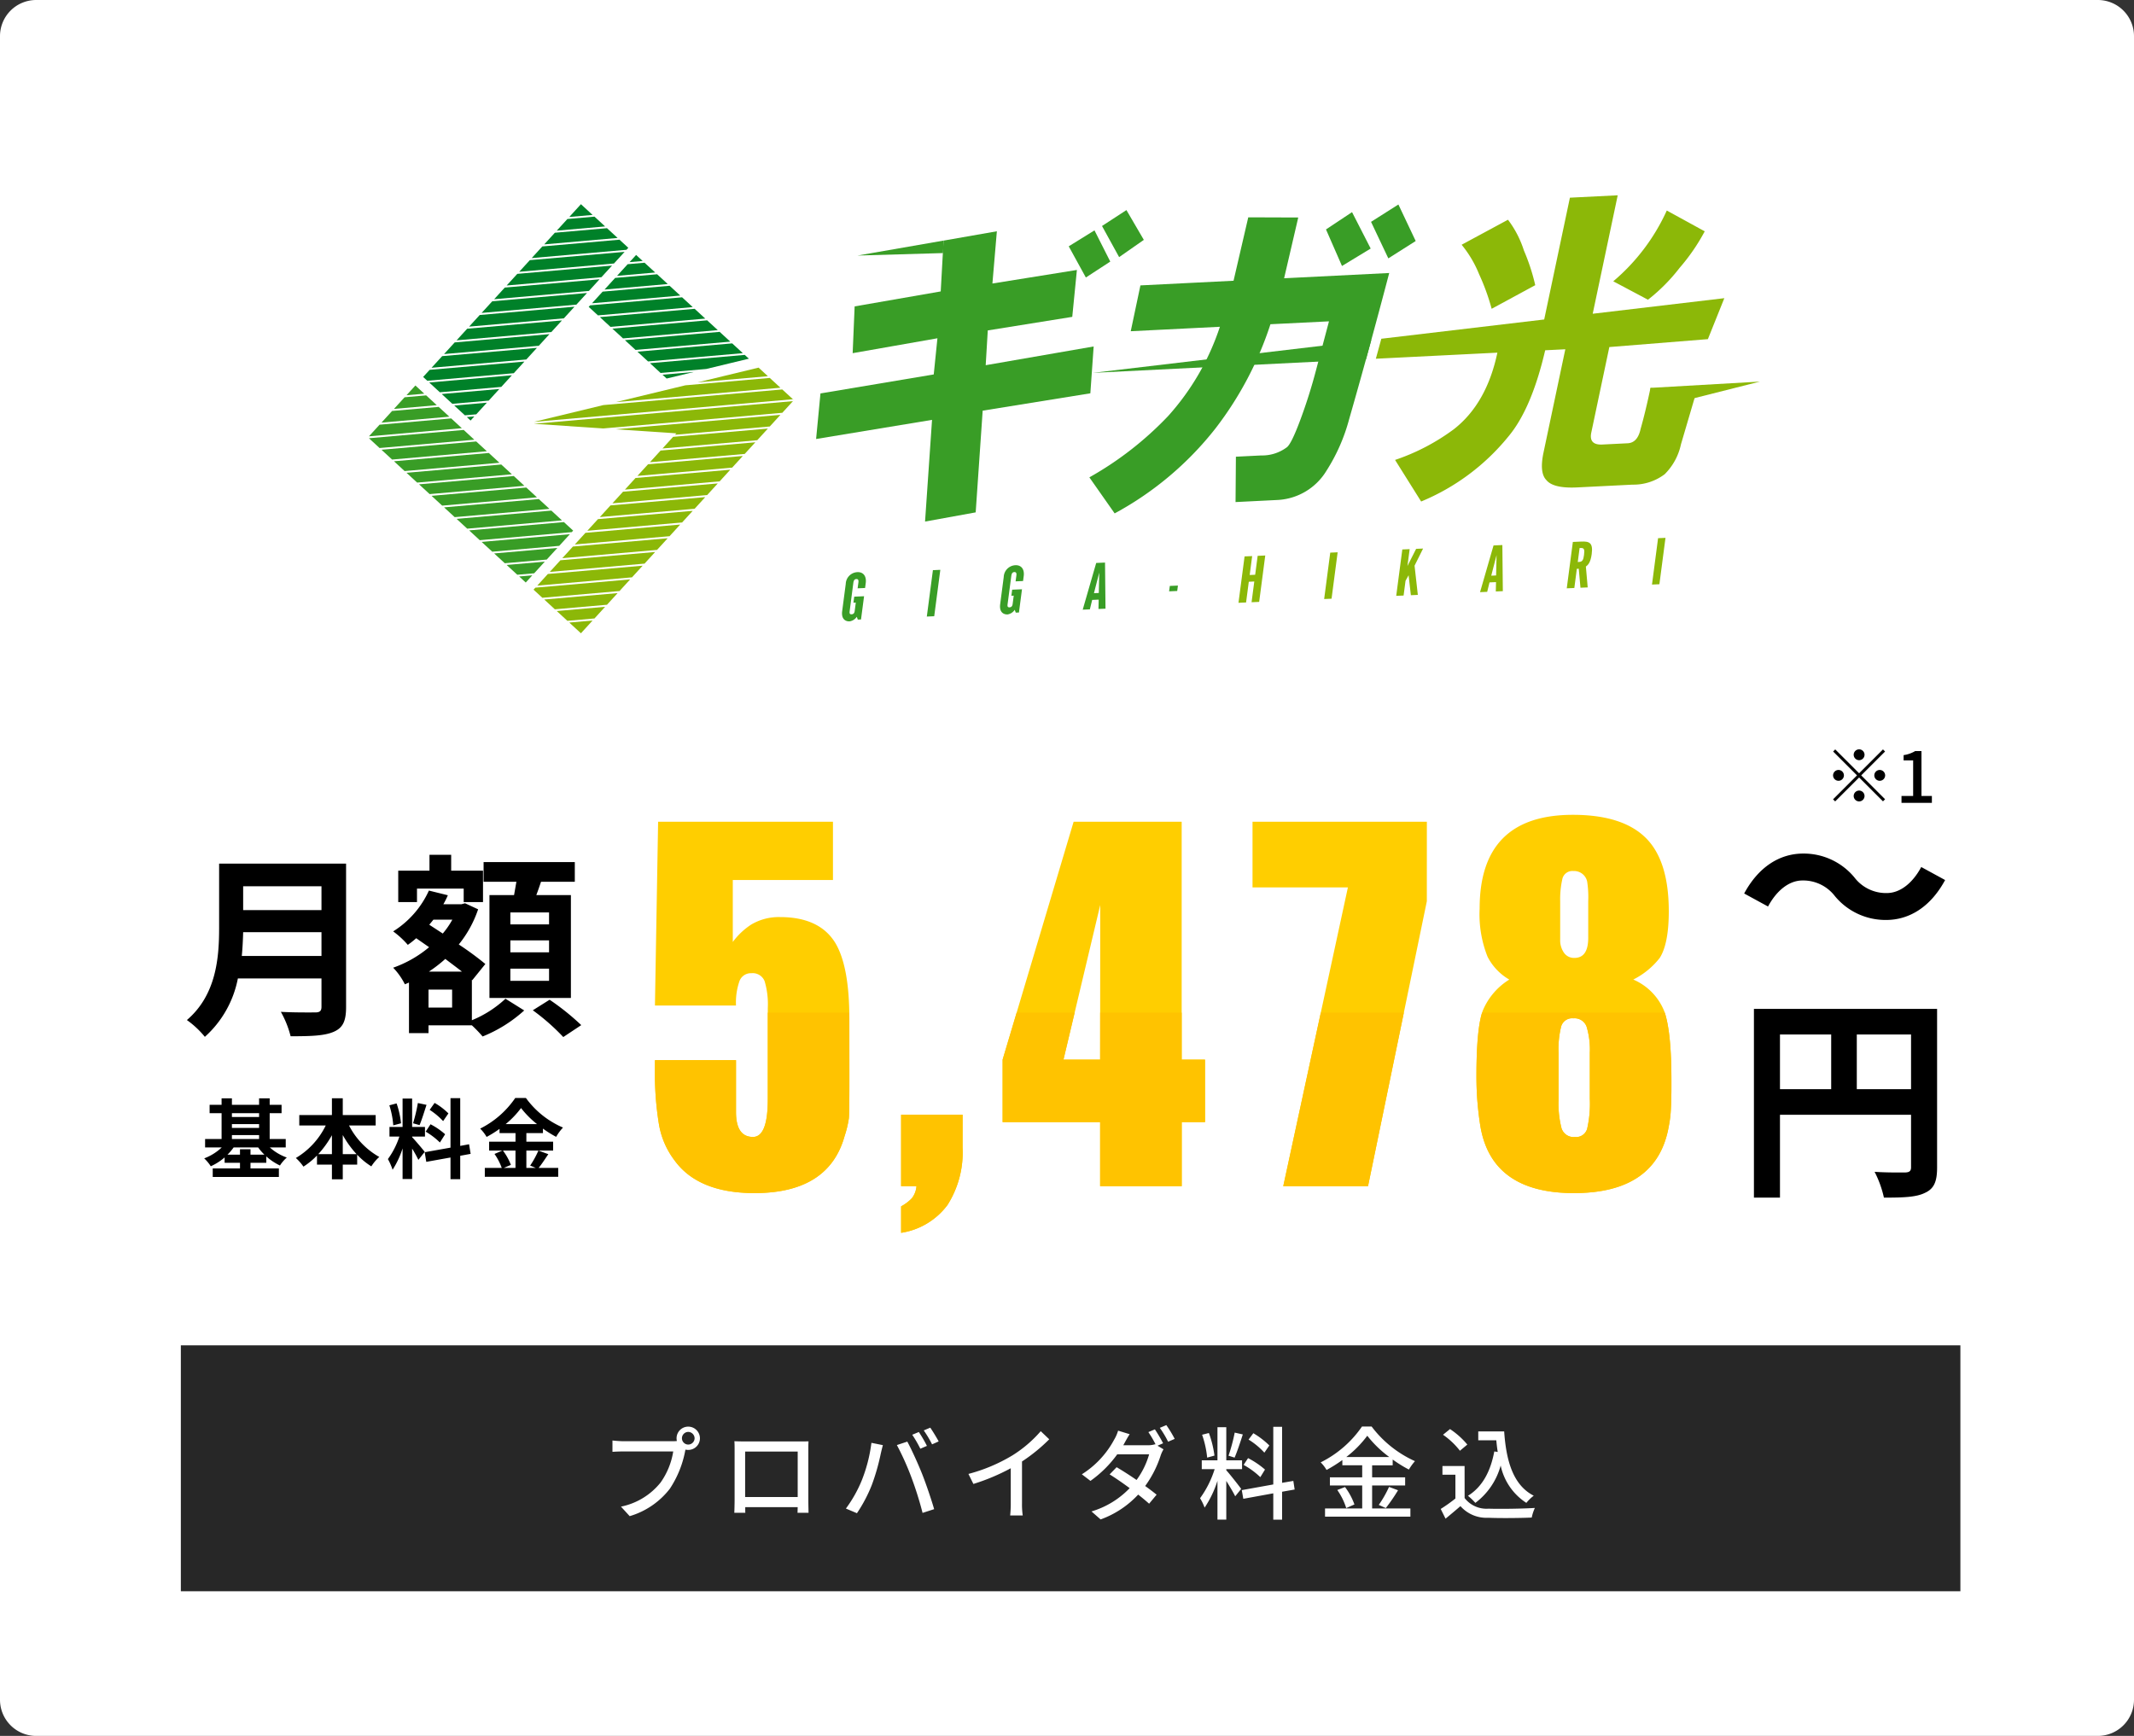 <svg xmlns="http://www.w3.org/2000/svg" xmlns:xlink="http://www.w3.org/1999/xlink" width="295" height="240" viewBox="0 0 295 240">
  <rect x="0" y="0" width="295" height="240" fill="#333333" stroke="none"/>
  <defs>
    <clipPath id="clip-path">
      <rect id="長方形_404" data-name="長方形 404" width="152" height="36" transform="translate(0.241 0.113)" fill="#fff" stroke="#707070" stroke-width="1"/>
    </clipPath>
  </defs>
  <g id="グループ_672" data-name="グループ 672" transform="translate(7555 -1526)">
    <path id="パス_1210" data-name="パス 1210" d="M5,0H290a5,5,0,0,1,5,5V235a5,5,0,0,1-5,5H5a5,5,0,0,1-5-5V5A5,5,0,0,1,5,0Z" transform="translate(-7555 1526)" fill="#fff"/>
    <path id="パス_1211" data-name="パス 1211" d="M-19.575-8.829c.108-1.134.162-2.268.189-3.294H-8.559v3.294Zm11.016-9.639v3.294H-19.386v-3.294Zm3.4-3.132h-17.55v8.883c0,4.1-.378,9.261-4.455,12.744a12.681,12.681,0,0,1,2.484,2.322,14.524,14.524,0,0,0,4.563-8.073H-8.559v3.915c0,.567-.216.783-.864.783-.594,0-2.862.027-4.752-.081a13.783,13.783,0,0,1,1.35,3.375c2.781,0,4.671-.054,5.967-.621,1.242-.54,1.7-1.458,1.7-3.4ZM22.9-13.2H17.55V-14.85H22.9Zm0,3.861H17.55v-1.647H22.9Zm0,3.942H17.55V-7.074H22.9ZM14.661-17.253V-3.024H25.92V-17.253H21.141c.216-.567.432-1.188.648-1.836H26.46v-2.727H13.851v2.727h4.536c-.108.594-.216,1.242-.324,1.836ZM4.644-18.144H11.1v1.863H13.77v-4.347h-4.4v-2.187h-3v2.187H2.052v4.347H4.644ZM9.5-1.7H6.237V-4.185H9.5ZM6.291-6.669A19.631,19.631,0,0,0,8.559-8.424c.81.621,1.62,1.215,2.3,1.755Zm3.24-7.182a11.539,11.539,0,0,1-1.323,1.917L6.345-13.149c.189-.243.378-.459.567-.7Zm2.7,8.316.054.054,1.809-2.241a42.415,42.415,0,0,0-3.672-2.7,15.711,15.711,0,0,0,2.673-4.86l-1.809-.837-.486.135H8.289a10.657,10.657,0,0,0,.621-1.242l-2.619-.648A12.984,12.984,0,0,1,1.35-12.231a12.112,12.112,0,0,1,2.025,1.863,12.365,12.365,0,0,0,1.161-.918l1.782,1.242A16.013,16.013,0,0,1,1.35-7.209,9.268,9.268,0,0,1,2.97-4.914l.567-.243V1.836h2.7V.756h5.994A19.044,19.044,0,0,1,13.716,2.3,19.2,19.2,0,0,0,19.467-1.3l-2.592-1.62A15.3,15.3,0,0,1,12.231.054Zm8.424,4.212a29.752,29.752,0,0,1,4.212,3.7L27.351.729a33.99,33.99,0,0,0-4.374-3.51Z" transform="translate(-7502 1667)"/>
    <path id="パス_1212" data-name="パス 1212" d="M-18.372-2.364v-.744h-1.452v.744h-1.728a7.344,7.344,0,0,0,.852-1h3.384a7.445,7.445,0,0,0,.864,1Zm-2.568-2.7h3.756v.54H-20.94ZM-17.184-8.1v.528H-20.94V-8.1ZM-20.94-6.588h3.756v.528H-20.94ZM-13.5-3.36V-4.524h-2.22V-8.1h1.644V-9.252H-15.72v-.9h-1.464v.9H-20.94v-.9h-1.428v.9h-1.656V-8.1h1.656v3.576h-2.28V-3.36h2.3a7.249,7.249,0,0,1-2.424,1.512,5.653,5.653,0,0,1,.912,1.092A7.931,7.931,0,0,0-21.948-1.98v.744h2.124v.78h-3.768V.72h9.144V-.456h-3.924v-.78h2.184v-.888A7.72,7.72,0,0,0-14.3-.864a5.19,5.19,0,0,1,.948-1.1A7.05,7.05,0,0,1-15.7-3.36Zm7.884.924v-2.64a13.374,13.374,0,0,0,1.908,2.64ZM-9-2.436A13.983,13.983,0,0,0-7.116-5.052v2.616ZM-1.068-6.4v-1.44H-5.616v-2.316h-1.5v2.316h-4.512V-6.4h3.66A10.66,10.66,0,0,1-12.1-1.9,7.055,7.055,0,0,1-11.052-.708,10.191,10.191,0,0,0-9.18-2.244v1.26h2.064V1.044h1.5V-.984h1.992V-2.352A9.817,9.817,0,0,0-1.668-.744a6.067,6.067,0,0,1,1.1-1.3A10.483,10.483,0,0,1-4.752-6.4ZM8.988-8.064A9.018,9.018,0,0,0,7.08-9.516l-.684.96A9.655,9.655,0,0,1,8.256-7ZM5.844-5.544a10.148,10.148,0,0,1,1.968,1.5l.72-1.14a10.022,10.022,0,0,0-2.016-1.38ZM4.764-9.5A22.321,22.321,0,0,1,4.1-6.7l.9.252c.3-.7.648-1.836.96-2.8ZM2.436-6.7a12.031,12.031,0,0,0-.612-2.748l-1,.264a11.866,11.866,0,0,1,.54,2.772ZM5.712-2.748c-.252-.336-1.392-1.68-1.74-2.028V-4.86H5.748V-6.192H3.972v-3.924H2.652v3.924H.84V-4.86H2.208A11.109,11.109,0,0,1,.624-1.752,8.48,8.48,0,0,1,1.272-.276a12.315,12.315,0,0,0,1.38-2.952V1.008h1.32V-3.2a16.03,16.03,0,0,1,.864,1.56Zm6.348.276L11.844-3.8l-1.224.228v-6.6H9.276v6.84L5.712-2.7l.216,1.332,3.348-.6v3H10.62v-3.24Zm6.2-.456v2.4h-1.62l.984-.42a8.1,8.1,0,0,0-1.1-1.98Zm-1.356-3.66a12.518,12.518,0,0,0,2.124-2.22,12.8,12.8,0,0,0,2.208,2.22Zm4.524,3.66a12.464,12.464,0,0,1-1.14,2.076l.78.324H19.764v-2.4h3.7V-4.152h-3.7V-5.34h2.292v-.624a15.167,15.167,0,0,0,1.824,1.14,6.7,6.7,0,0,1,.948-1.284A12.261,12.261,0,0,1,19.7-10.2H18.228A12.8,12.8,0,0,1,13.38-5.964a5.594,5.594,0,0,1,.888,1.152,15.335,15.335,0,0,0,1.788-1.116v.588h2.208v1.188H14.616v1.224h1.836L15.36-2.46a8.245,8.245,0,0,1,1,1.932h-2.34V.7H24.168V-.528H21.456c.42-.5.888-1.236,1.344-1.9Z" transform="translate(-7502 1688)"/>
    <path id="パス_1213" data-name="パス 1213" d="M28.418-15.894V-14.5q0,4.395-.073,5.127a14.658,14.658,0,0,1-.583,2.417Q25.578.952,15.305.952,7.512.952,4.233-3.589A11.341,11.341,0,0,1,2.085-8.606a43.127,43.127,0,0,1-.546-7.581v-1.245H12.744v7.178q0,3.442,2.348,3.442,2.046,0,2.046-5.2v-12.6a11.12,11.12,0,0,0-.439-3.735,1.767,1.767,0,0,0-1.831-1.1,1.671,1.671,0,0,0-1.648,1.1,8.96,8.96,0,0,0-.476,3.369H1.538l.439-25.415h24.17v8.057H12.3v8.569a9.784,9.784,0,0,1,2.563-2.417,7.457,7.457,0,0,1,3.955-1.025q5.42,0,7.617,3.516,1.978,3.223,1.978,10.547ZM44.064-5.347A13.56,13.56,0,0,1,41.977,2.6a9.841,9.841,0,0,1-6.409,3.845V2.783a5.816,5.816,0,0,0,1.5-1.135A3.113,3.113,0,0,0,37.692,0H35.568V-9.888h8.5ZM77.582-8.862H74.359V0H63.08V-8.862H49.6V-17.5l9.814-32.886h14.94V-17.5h3.223ZM63.08-17.5l.014-21.382-5.08,21.379Zm45.163-21.9L100.113,0H88.394l8.936-41.309H84.146v-9.082h24.1Zm33.81,24.756v.952q0,1.611-.073,3a15.586,15.586,0,0,1-.293,2.417Q140.075.952,128.576.952T115.613-8.5q-.22-1.392-.366-3.076t-.146-3.662q0-6.665.879-9.045a9.209,9.209,0,0,1,3.662-4.285,7.679,7.679,0,0,1-3-3.149,15.825,15.825,0,0,1-1.1-6.665q0-12.964,12.891-12.964,6.812,0,10.034,3.149t3.223,10.181q0,4.468-1.245,6.445a10.756,10.756,0,0,1-3.662,3A8,8,0,0,1,141.1-24.1Q142.053-21.313,142.053-14.648Zm-11.5-19.7V-39.4a14.085,14.085,0,0,0-.146-2.71,1.839,1.839,0,0,0-1.9-1.465,1.42,1.42,0,0,0-1.538,1.135,12.621,12.621,0,0,0-.293,3.04v5.347a2.987,2.987,0,0,0,.513,1.758,1.681,1.681,0,0,0,1.465.732Q130.554-31.567,130.554-34.351Zm.22,22.266v-6.372a10.905,10.905,0,0,0-.439-3.589,1.761,1.761,0,0,0-1.831-1.172,1.582,1.582,0,0,0-1.685,1.1,12.849,12.849,0,0,0-.366,3.662v6.519a13.649,13.649,0,0,0,.4,3.882,1.751,1.751,0,0,0,1.868,1.245,1.583,1.583,0,0,0,1.685-1.135A15.583,15.583,0,0,0,130.774-12.085Z" transform="translate(-7466 1690)" fill="#ffce00"/>
    <g id="マスクグループ_3" data-name="マスクグループ 3" transform="translate(-7468.241 1665.887)" clip-path="url(#clip-path)">
      <path id="パス_1218" data-name="パス 1218" d="M28.418-15.894V-14.5q0,4.395-.073,5.127a14.658,14.658,0,0,1-.583,2.417Q25.578.952,15.305.952,7.512.952,4.233-3.589A11.341,11.341,0,0,1,2.085-8.606a43.127,43.127,0,0,1-.546-7.581v-1.245H12.744v7.178q0,3.442,2.348,3.442,2.046,0,2.046-5.2v-12.6a11.12,11.12,0,0,0-.439-3.735,1.767,1.767,0,0,0-1.831-1.1,1.671,1.671,0,0,0-1.648,1.1,8.96,8.96,0,0,0-.476,3.369H1.538l.439-25.415h24.17v8.057H12.3v8.569a9.784,9.784,0,0,1,2.563-2.417,7.457,7.457,0,0,1,3.955-1.025q5.42,0,7.617,3.516,1.978,3.223,1.978,10.547ZM44.064-5.347A13.56,13.56,0,0,1,41.977,2.6a9.841,9.841,0,0,1-6.409,3.845V2.783a5.816,5.816,0,0,0,1.5-1.135A3.113,3.113,0,0,0,37.692,0H35.568V-9.888h8.5ZM77.582-8.862H74.359V0H63.08V-8.862H49.6V-17.5l9.814-32.886h14.94V-17.5h3.223ZM63.08-17.5l.014-21.382-5.08,21.379Zm45.163-21.9L100.113,0H88.394l8.936-41.309H84.146v-9.082h24.1Zm33.81,24.756v.952q0,1.611-.073,3a15.586,15.586,0,0,1-.293,2.417Q140.075.952,128.576.952T115.613-8.5q-.22-1.392-.366-3.076t-.146-3.662q0-6.665.879-9.045a9.209,9.209,0,0,1,3.662-4.285,7.679,7.679,0,0,1-3-3.149,15.825,15.825,0,0,1-1.1-6.665q0-12.964,12.891-12.964,6.812,0,10.034,3.149t3.223,10.181q0,4.468-1.245,6.445a10.756,10.756,0,0,1-3.662,3A8,8,0,0,1,141.1-24.1Q142.053-21.313,142.053-14.648Zm-11.5-19.7V-39.4a14.085,14.085,0,0,0-.146-2.71,1.839,1.839,0,0,0-1.9-1.465,1.42,1.42,0,0,0-1.538,1.135,12.621,12.621,0,0,0-.293,3.04v5.347a2.987,2.987,0,0,0,.513,1.758,1.681,1.681,0,0,0,1.465.732Q130.554-31.567,130.554-34.351Zm.22,22.266v-6.372a10.905,10.905,0,0,0-.439-3.589,1.761,1.761,0,0,0-1.831-1.172,1.582,1.582,0,0,0-1.685,1.1,12.849,12.849,0,0,0-.366,3.662v6.519a13.649,13.649,0,0,0,.4,3.882,1.751,1.751,0,0,0,1.868,1.245,1.583,1.583,0,0,0,1.685-1.135A15.583,15.583,0,0,0,130.774-12.085Z" transform="translate(2.241 24.113)" fill="#ffc300"/>
    </g>
    <path id="パス_1214" data-name="パス 1214" d="M-1.35-10.11a9.077,9.077,0,0,0,7.08,3.3c3.21,0,6.15-1.8,8.16-5.52l-3.3-1.8c-1.14,2.13-2.85,3.6-4.77,3.6a5.489,5.489,0,0,1-4.47-2.16,9.077,9.077,0,0,0-7.08-3.3c-3.21,0-6.15,1.8-8.16,5.52l3.3,1.8c1.14-2.13,2.85-3.6,4.77-3.6A5.532,5.532,0,0,1-1.35-10.11ZM1.68,16.58V9.02h7.5v7.56ZM-8.94,9.02h7.08v7.56H-8.94ZM12.78,5.48H-12.54v26.1h3.6V20.12H9.18v7.26c0,.51-.21.69-.78.72-.6,0-2.55.03-4.26-.09a14.582,14.582,0,0,1,1.29,3.57c2.67,0,4.47-.06,5.67-.66,1.26-.57,1.68-1.56,1.68-3.51Z" transform="translate(-7300 1660)"/>
    <path id="パス_1215" data-name="パス 1215" d="M5-5.9a.755.755,0,0,0,.75-.75A.755.755,0,0,0,5-7.4a.755.755,0,0,0-.75.75A.755.755,0,0,0,5-5.9ZM5-4.09,1.7-7.39l-.29.29,3.3,3.3L1.4-.49l.29.29L5-3.51,8.3-.21,8.59-.5,5.29-3.8l3.3-3.3L8.3-7.39ZM2.9-3.8a.755.755,0,0,0-.75-.75.755.755,0,0,0-.75.75.755.755,0,0,0,.75.75A.755.755,0,0,0,2.9-3.8Zm4.2,0a.755.755,0,0,0,.75.75A.755.755,0,0,0,8.6-3.8a.755.755,0,0,0-.75-.75A.755.755,0,0,0,7.1-3.8ZM5-1.7a.755.755,0,0,0-.75.75A.755.755,0,0,0,5-.2a.755.755,0,0,0,.75-.75A.755.755,0,0,0,5-1.7ZM10.86,0h4.2V-.95H13.62V-7.16h-.87a4.333,4.333,0,0,1-1.6.56v.73h1.32V-.95H10.86Z" transform="translate(-7303 1637)"/>
    <path id="パス_1216" data-name="パス 1216" d="M0,0H246V34H0Z" transform="translate(-7530 1712)" fill="#272727"/>
    <path id="パス_1217" data-name="パス 1217" d="M11.27-10.15a.885.885,0,0,1,.868-.882.9.9,0,0,1,.882.882.885.885,0,0,1-.882.868A.872.872,0,0,1,11.27-10.15Zm-.742,0a1.738,1.738,0,0,0,.042.378,4.753,4.753,0,0,1-.6.028H3.178c-.462,0-1.12-.056-1.512-.1v1.568C2.03-8.3,2.59-8.33,3.178-8.33h6.888a10.144,10.144,0,0,1-1.75,4.3A9.394,9.394,0,0,1,2.842-.7L4.046.616A10.889,10.889,0,0,0,9.6-3.178a14.263,14.263,0,0,0,2.1-5.138c.014-.084.042-.182.056-.266a1.738,1.738,0,0,0,.378.042,1.613,1.613,0,0,0,1.624-1.61,1.622,1.622,0,0,0-1.624-1.61A1.61,1.61,0,0,0,10.528-10.15Zm7.994.406c.028.364.028.854.028,1.218v6.874c0,.56-.028,1.68-.042,1.806h1.526c-.014-.07-.014-.406-.014-.784h7.252c-.014.392-.014.714-.028.784H28.77c0-.112-.028-1.316-.028-1.806V-8.526c0-.392,0-.826.028-1.2-.462.014-.966.014-1.288.014h-7.6C19.53-9.716,19.082-9.716,18.522-9.744Zm1.484,1.428h7.266V-2.03H20.006Zm24.01-2.7-.91.378a16.838,16.838,0,0,1,1.12,1.932l.91-.392A17.564,17.564,0,0,0,44.016-11.018Zm1.582-.6-.9.378A15.611,15.611,0,0,1,45.85-9.31l.91-.406C46.494-10.22,45.962-11.088,45.6-11.62ZM36.106-4.27a17.947,17.947,0,0,1-2.17,3.836L35.462.21A20.309,20.309,0,0,0,37.52-3.7a29.845,29.845,0,0,0,1.232-4.312c.07-.308.2-.84.294-1.19L37.464-9.52A21.132,21.132,0,0,1,36.106-4.27Zm6.9-.434A47.759,47.759,0,0,1,44.534.168l1.6-.518c-.378-1.316-1.12-3.5-1.652-4.844-.56-1.414-1.484-3.444-2.058-4.494l-1.442.476A37.352,37.352,0,0,1,43.008-4.7Zm7.868-.518.686,1.386a28.644,28.644,0,0,0,5.166-2.17v4.872A16.223,16.223,0,0,1,56.644.518H58.38a10.528,10.528,0,0,1-.1-1.652v-5.81a23.617,23.617,0,0,0,3.766-3.066l-1.176-1.12A17.282,17.282,0,0,1,56.98-7.8,23.118,23.118,0,0,1,50.876-5.222Zm25.774-6.16-.9.378A14.373,14.373,0,0,1,76.748-9.3l-.056-.028a3.2,3.2,0,0,1-1.036.14H72.282c.056-.1.1-.182.154-.28.154-.28.448-.826.728-1.246l-1.6-.49a5.388,5.388,0,0,1-.546,1.246,12.8,12.8,0,0,1-4.466,4.788l1.19.91a15.855,15.855,0,0,0,3.7-3.668h4.41a11.165,11.165,0,0,1-1.736,3.542c-.938-.644-1.918-1.274-2.758-1.764l-.966.994c.812.5,1.806,1.19,2.772,1.9a12.056,12.056,0,0,1-5.278,3.22l1.26,1.106A13.213,13.213,0,0,0,74.34-2.366c.588.462,1.106.9,1.512,1.26l1.036-1.246c-.434-.35-.98-.77-1.582-1.2A14.793,14.793,0,0,0,77.448-7.77a4.791,4.791,0,0,1,.392-.854l-.826-.5.77-.336A20.288,20.288,0,0,0,76.65-11.382Zm1.582-.588-.9.378a13.9,13.9,0,0,1,1.148,1.918l.91-.392A16.55,16.55,0,0,0,78.232-11.97ZM92.47-9.156a11.293,11.293,0,0,0-2.212-1.694l-.658.882a10.132,10.132,0,0,1,2.184,1.806Zm-.6,3.332A11.707,11.707,0,0,0,89.53-7.406l-.616.938a10.73,10.73,0,0,1,2.31,1.694Zm-4.186-5.11a24.773,24.773,0,0,1-.854,3.192l.84.266c.35-.812.784-2.114,1.134-3.206Zm-2.8,3.178a14.279,14.279,0,0,0-.77-3.122l-.938.238a13.648,13.648,0,0,1,.7,3.164ZM86.52-5.88H88.7V-7.1H86.52v-4.578H85.3V-7.1h-2.17V-5.88H84.91a13.834,13.834,0,0,1-2.016,4.018,6.963,6.963,0,0,1,.63,1.3A14.542,14.542,0,0,0,85.3-4.27V1.092H86.52V-4.256c.462.742.994,1.624,1.232,2.128l.826-1.022c-.294-.42-1.638-2.128-2.058-2.576Zm9.45,2.814-.182-1.19-1.554.266v-7.742H93.016v7.966l-4.354.784.21,1.2,4.144-.756v3.64h1.218V-2.758Zm7.14-4.494a15,15,0,0,0,2.9-2.94,15.661,15.661,0,0,0,3.038,2.94Zm3.57,3.934h4.564v-1.12H106.68V-6.412h2.842v-.8a17.676,17.676,0,0,0,2.24,1.386,7.411,7.411,0,0,1,.84-1.162,15.414,15.414,0,0,1-5.992-4.788h-1.33a15.028,15.028,0,0,1-5.712,4.956,5.045,5.045,0,0,1,.812,1.05,19.684,19.684,0,0,0,2.184-1.372v.728h2.744v1.666h-4.466v1.12h4.466V-.448H100.17V.686h11.8V-.448H106.68ZM101.864-3A9.119,9.119,0,0,1,103.1-.5l1.134-.5a9.113,9.113,0,0,0-1.3-2.408ZM108.57-.5a24.844,24.844,0,0,0,1.694-2.464l-1.246-.462A15.49,15.49,0,0,1,107.6-.938Zm12.782-10.6V-9.87h2.492c.056.546.112,1.092.2,1.61l-.476-.07c-.518,2.772-1.652,4.9-3.64,6.132a8.58,8.58,0,0,1,1.022.98,9.586,9.586,0,0,0,3.5-5.166A8.156,8.156,0,0,0,128-1.218a5.7,5.7,0,0,1,1.022-.994c-2.828-1.442-3.808-4.76-4.088-8.89Zm-1.512,1.82a10.994,10.994,0,0,0-2.394-2.142l-.966.784a10.518,10.518,0,0,1,2.338,2.212Zm-.378,2.968H116.4v1.2h1.792v3.29a21.1,21.1,0,0,1-2.03,1.442L116.83.966c.728-.6,1.4-1.162,2.058-1.736A4.794,4.794,0,0,0,122.752.84c1.6.07,4.41.042,5.992-.028a5.93,5.93,0,0,1,.434-1.33c-1.75.112-4.858.154-6.412.1a3.807,3.807,0,0,1-3.3-1.47Z" transform="translate(-7472 1735)" fill="#fff"/>
    <path id="パス_204" data-name="パス 204" d="M67.219,180.441l1.471,1.353,9.259-.81,1.47-1.61Z" transform="translate(-7555.64 1420.481)" fill="#399d26"/>
    <path id="パス_205" data-name="パス 205" d="M64.133,177.611l1.471,1.354,13.1-1.146-1.471-1.354Z" transform="translate(-7556.017 1420.126)" fill="#399d26"/>
    <path id="パス_206" data-name="パス 206" d="M59.506,173.353l1.47,1.353,13.1-1.146-1.47-1.353Z" transform="translate(-7556.582 1419.606)" fill="#399d26"/>
    <path id="パス_207" data-name="パス 207" d="M61.048,174.772l1.471,1.354,13.1-1.146-1.471-1.354Z" transform="translate(-7556.393 1419.779)" fill="#399d26"/>
    <path id="パス_208" data-name="パス 208" d="M62.591,176.192l1.471,1.353,13.1-1.146-1.47-1.353Z" transform="translate(-7556.205 1419.953)" fill="#399d26"/>
    <path id="パス_209" data-name="パス 209" d="M67.147,180.384l12.72-1.113.192-.21-1.279-1.177-13.1,1.146Z" transform="translate(-7555.828 1420.299)" fill="#399d26"/>
    <path id="パス_210" data-name="パス 210" d="M70.3,183.214l1.47,1.353,2.336-.2,1.47-1.61Z" transform="translate(-7555.263 1420.894)" fill="#399d26"/>
    <path id="パス_211" data-name="パス 211" d="M68.761,181.828l1.471,1.354,5.8-.507,1.471-1.611Z" transform="translate(-7555.451 1420.688)" fill="#399d26"/>
    <path id="パス_212" data-name="パス 212" d="M73.661,184.442l-1.815.159.908.835Z" transform="translate(-7555.075 1421.1)" fill="#399d26"/>
    <path id="パス_213" data-name="パス 213" d="M54.806,165.976l-1.471,1.61,12.844-1.124-1.471-1.353Z" transform="translate(-7557.335 1418.739)" fill="#399d26"/>
    <path id="パス_214" data-name="パス 214" d="M57.891,162.531l-1.471,1.61,5.92-.518-1.47-1.353Z" transform="translate(-7556.958 1418.393)" fill="#399d26"/>
    <path id="パス_215" data-name="パス 215" d="M57.963,171.933l1.471,1.354,13.1-1.146-1.471-1.353Z" transform="translate(-7556.77 1419.433)" fill="#399d26"/>
    <path id="パス_216" data-name="パス 216" d="M57.963,162.4l2.459-.215-1.229-1.131Z" transform="translate(-7556.77 1418.243)" fill="#399d26"/>
    <path id="パス_217" data-name="パス 217" d="M56.349,164.253l-1.471,1.611,9.382-.821-1.471-1.353Z" transform="translate(-7557.146 1418.566)" fill="#399d26"/>
    <path id="パス_218" data-name="パス 218" d="M56.42,170.514l1.471,1.354L71,170.721l-1.471-1.353Z" transform="translate(-7556.958 1419.259)" fill="#399d26"/>
    <path id="パス_219" data-name="パス 219" d="M54.878,169.095l1.47,1.353,13.1-1.146-1.47-1.353Z" transform="translate(-7557.146 1419.086)" fill="#399d26"/>
    <path id="パス_220" data-name="パス 220" d="M53.335,167.675l1.471,1.354,13.1-1.146-1.471-1.354Z" transform="translate(-7557.335 1418.913)" fill="#399d26"/>
    <path id="パス_221" data-name="パス 221" d="M80.17,179.331l-1.471,1.61,13.1-1.146,1.47-1.61Z" transform="translate(-7554.238 1420.336)" fill="#8cb808"/>
    <path id="パス_222" data-name="パス 222" d="M81.712,177.641l-1.279,1.4h0l-.192.21,13.1-1.146,1.471-1.611Z" transform="translate(-7554.049 1420.13)" fill="#8cb808"/>
    <path id="パス_223" data-name="パス 223" d="M83.255,175.952l-1.471,1.611,13.1-1.146,1.471-1.611Z" transform="translate(-7553.861 1419.923)" fill="#8cb808"/>
    <path id="パス_224" data-name="パス 224" d="M86.34,172.573l-1.471,1.611,13.1-1.146,1.471-1.611Z" transform="translate(-7553.484 1419.511)" fill="#8cb808"/>
    <path id="パス_225" data-name="パス 225" d="M84.8,174.263l-1.471,1.61,13.1-1.146,1.471-1.61Z" transform="translate(-7553.672 1419.717)" fill="#8cb808"/>
    <path id="パス_226" data-name="パス 226" d="M74.931,187.519l1.471,1.354,7.207-.631,1.471-1.611Z" transform="translate(-7554.698 1421.367)" fill="#8cb808"/>
    <path id="パス_227" data-name="パス 227" d="M81.689,189.931l1.471-1.611-6.686.585,1.471,1.354Z" transform="translate(-7554.509 1421.574)" fill="#8cb808"/>
    <path id="パス_228" data-name="パス 228" d="M75.542,184.4l-1.471,1.611,13.1-1.146,1.471-1.611Z" transform="translate(-7554.803 1420.955)" fill="#8cb808"/>
    <path id="パス_229" data-name="パス 229" d="M77.085,182.71l-1.47,1.61,13.1-1.146,1.47-1.61Z" transform="translate(-7554.614 1420.749)" fill="#8cb808"/>
    <path id="パス_230" data-name="パス 230" d="M73.867,186.088l-.253.277,1.218,1.12,10.669-.933,1.47-1.611Z" transform="translate(-7554.858 1421.161)" fill="#8cb808"/>
    <path id="パス_231" data-name="パス 231" d="M78.627,181.02l-1.471,1.611,13.1-1.146,1.471-1.611Z" transform="translate(-7554.426 1420.542)" fill="#8cb808"/>
    <path id="パス_232" data-name="パス 232" d="M106.506,161.475l-1.471-1.354-11.676,1.021-9.62,2.324Z" transform="translate(-7553.622 1418.13)" fill="#8cb808"/>
    <path id="パス_233" data-name="パス 233" d="M109.468,162.894l-.275-.253-1.2-1.1L83.269,163.7l-9.616,2.323Z" transform="translate(-7554.854 1418.303)" fill="#8cb808"/>
    <path id="パス_234" data-name="パス 234" d="M103.543,160.037l-1.289-1.186-8.426,2.036Z" transform="translate(-7552.39 1417.975)" fill="#8cb808"/>
    <path id="パス_235" data-name="パス 235" d="M78.016,190.292l1.612,1.483,1.612-1.765Z" transform="translate(-7554.321 1421.78)" fill="#8cb808"/>
    <path id="パス_236" data-name="パス 236" d="M105.654,162.823v.074l.037-.04Z" transform="translate(-7550.946 1418.46)" fill="#8cb808"/>
    <path id="パス_237" data-name="パス 237" d="M89.425,169.195l-1.471,1.611,13.1-1.146,1.471-1.611Z" transform="translate(-7553.107 1419.098)" fill="#8cb808"/>
    <path id="パス_238" data-name="パス 238" d="M87.882,170.884l-1.471,1.61,13.1-1.147,1.47-1.61Z" transform="translate(-7553.296 1419.304)" fill="#8cb808"/>
    <path id="パス_239" data-name="パス 239" d="M90.968,167.505,89.5,169.116l13.1-1.146,1.471-1.611Z" transform="translate(-7552.919 1418.892)" fill="#8cb808"/>
    <path id="パス_240" data-name="パス 240" d="M83.722,166.663l8.4.561-.184.2,13.1-1.146,1.47-1.61Z" transform="translate(-7553.624 1418.686)" fill="#8cb808"/>
    <path id="パス_241" data-name="パス 241" d="M73.651,166.114l9.6.642L108,164.591l1.471-1.611Z" transform="translate(-7554.854 1418.479)" fill="#8cb808"/>
    <path id="パス_242" data-name="パス 242" d="M84.87,155.59l1.47,1.353,13.1-1.146-1.471-1.353Z" transform="translate(-7553.484 1417.437)" fill="#008129"/>
    <path id="パス_243" data-name="パス 243" d="M89.425,159.782l6.311-.552,5.892-1.423-.57-.524-13.1,1.146Z" transform="translate(-7553.107 1417.783)" fill="#008129"/>
    <path id="パス_244" data-name="パス 244" d="M83.327,154.17l1.471,1.354,13.1-1.146-1.471-1.353Z" transform="translate(-7553.672 1417.263)" fill="#008129"/>
    <path id="パス_245" data-name="パス 245" d="M86.412,157.009l1.471,1.354,13.1-1.147-1.471-1.353Z" transform="translate(-7553.296 1417.61)" fill="#008129"/>
    <path id="パス_246" data-name="パス 246" d="M93.846,159.385l-4.349.38.577.531Z" transform="translate(-7552.919 1418.04)" fill="#008129"/>
    <path id="パス_247" data-name="パス 247" d="M82.286,149.576l-1.471,1.611,12.2-1.067-1.471-1.353Z" transform="translate(-7553.979 1416.743)" fill="#008129"/>
    <path id="パス_248" data-name="パス 248" d="M85.442,145.963l1.815-.159-.907-.835Z" transform="translate(-7553.414 1416.28)" fill="#008129"/>
    <path id="パス_249" data-name="パス 249" d="M85.371,146.131,83.9,147.742l5.277-.462-1.471-1.354Z" transform="translate(-7553.603 1416.397)" fill="#008129"/>
    <path id="パス_250" data-name="パス 250" d="M80.6,151.3l-.191.21,1.28,1.177,13.1-1.146-1.471-1.354Z" transform="translate(-7554.028 1416.917)" fill="#008129"/>
    <path id="パス_251" data-name="パス 251" d="M83.828,147.854l-1.47,1.61L91.1,148.7l-1.471-1.353Z" transform="translate(-7553.791 1416.57)" fill="#008129"/>
    <path id="パス_252" data-name="パス 252" d="M81.785,152.751l1.471,1.353,13.1-1.146-1.47-1.353Z" transform="translate(-7553.861 1417.09)" fill="#008129"/>
    <path id="パス_253" data-name="パス 253" d="M66.438,164.86l-1.048.092.524.482Z" transform="translate(-7555.863 1418.709)" fill="#008129"/>
    <path id="パス_254" data-name="パス 254" d="M62.3,162.179l1.471,1.353,5.031-.44,1.47-1.61Z" transform="translate(-7556.24 1418.296)" fill="#008129"/>
    <path id="パス_255" data-name="パス 255" d="M60.914,159.249l-.9.982.575.529,11.955-1.046,1.471-1.611Z" transform="translate(-7556.519 1417.884)" fill="#008129"/>
    <path id="パス_256" data-name="パス 256" d="M63.847,163.565l1.471,1.353,1.569-.137,1.471-1.611Z" transform="translate(-7556.051 1418.502)" fill="#008129"/>
    <path id="パス_257" data-name="パス 257" d="M60.761,160.792l1.471,1.354,8.492-.743,1.471-1.611Z" transform="translate(-7556.428 1418.09)" fill="#008129"/>
    <path id="パス_258" data-name="パス 258" d="M81.241,140.2l-1.612-1.484-1.612,1.766Z" transform="translate(-7554.321 1415.516)" fill="#008129"/>
    <path id="パス_259" data-name="パス 259" d="M67.146,152.491,65.675,154.1l13.1-1.146,1.28-1.4.191-.21Z" transform="translate(-7555.828 1417.058)" fill="#008129"/>
    <path id="パス_260" data-name="パス 260" d="M73.388,145.632l13.1-1.146.253-.277-1.218-1.121-10.668.933Z" transform="translate(-7554.886 1416.05)" fill="#008129"/>
    <path id="パス_261" data-name="パス 261" d="M76.4,142.3l-1.471,1.61,10.148-.888-1.47-1.353Z" transform="translate(-7554.698 1415.877)" fill="#008129"/>
    <path id="パス_262" data-name="パス 262" d="M62.519,157.56l-1.47,1.61,13.1-1.146,1.47-1.61Z" transform="translate(-7556.393 1417.677)" fill="#008129"/>
    <path id="パス_263" data-name="パス 263" d="M70.232,149.113l-1.471,1.61,13.1-1.146,1.47-1.61Z" transform="translate(-7555.451 1416.646)" fill="#008129"/>
    <path id="パス_264" data-name="パス 264" d="M71.774,147.423,70.3,149.034l13.1-1.146,1.471-1.611Z" transform="translate(-7555.263 1416.439)" fill="#008129"/>
    <path id="パス_265" data-name="パス 265" d="M77.944,140.577l-1.471,1.611,6.687-.585-1.471-1.354Z" transform="translate(-7554.509 1415.703)" fill="#008129"/>
    <path id="パス_266" data-name="パス 266" d="M73.317,145.734l-1.47,1.61,13.1-1.147,1.471-1.61Z" transform="translate(-7555.074 1416.233)" fill="#008129"/>
    <path id="パス_267" data-name="パス 267" d="M64.061,155.87l-1.471,1.611,13.1-1.146,1.471-1.611Z" transform="translate(-7556.205 1417.471)" fill="#008129"/>
    <path id="パス_268" data-name="パス 268" d="M68.689,150.8l-1.471,1.611,13.1-1.146,1.471-1.611Z" transform="translate(-7555.64 1416.852)" fill="#008129"/>
    <path id="パス_269" data-name="パス 269" d="M65.6,154.181l-1.47,1.61,13.1-1.146,1.47-1.61Z" transform="translate(-7556.016 1417.265)" fill="#008129"/>
    <path id="パス_270" data-name="パス 270" d="M181.012,155.438l-38.5,4.554,37.768-1.887Z" transform="translate(-7546.445 1417.558)" fill="#399d26"/>
    <path id="パス_271" data-name="パス 271" d="M109.026,164.79l15.66-2.627.509-5-11.718,2.06.274-6.467,11.9-2.07.391-7.026,7.37-1.29-.615,7.222,11.679-1.874-.641,6.485-11.679,1.875-.287,4.808,14.924-2.59-.457,6.476-14.885,2.4-.966,14.062-7,1.271.966-14.061-16.027,2.645Zm34.321-20.339,3.559-2.206,2.183,4.316-3.375,2.2Zm4.6-2.811,3.375-2.2,2.406,4.12-3.415,2.383Z" transform="translate(-7550.607 1415.605)" fill="#399d26"/>
    <path id="パス_272" data-name="パス 272" d="M142.089,176.476A46.21,46.21,0,0,0,152.977,168a34.638,34.638,0,0,0,7.155-12.342l-12.323.615,1.338-6.336,12.874-.643,2.033-8.768,6.91.024-1.954,8.4,14.53-.727q-2.794,10.65-5.535,20.19a25.281,25.281,0,0,1-3.15,7.165,8.394,8.394,0,0,1-6.672,4.021l-5.886.294.049-6.272,3.494-.174a5.69,5.69,0,0,0,3.508-1.1q.629-.4,1.89-3.783a72.591,72.591,0,0,0,2.191-6.931l1.784-6.727-8.093.4a47.754,47.754,0,0,1-7.588,14.393,44.77,44.77,0,0,1-13.947,11.76ZM174.8,142.2l3.6-2.392,2.578,5.034-3.967,2.411Zm6.227-1.048,3.783-2.4L187.2,143.8l-3.783,2.4Z" transform="translate(-7546.497 1415.521)" fill="#399d26"/>
    <path id="パス_273" data-name="パス 273" d="M192.1,152.944l6.025-3.265a27.644,27.644,0,0,0-1.568-4.8,14.125,14.125,0,0,0-2.2-4.249l-6.408,3.458a15.553,15.553,0,0,1,2.411,4.064A30.407,30.407,0,0,1,192.1,152.944Z" transform="translate(-7540.896 1415.749)" fill="#8cb808"/>
    <path id="パス_274" data-name="パス 274" d="M211.426,151.827a24.541,24.541,0,0,0,4.371-4.4,27.19,27.19,0,0,0,3.476-5.056l-5.244-2.876a27.875,27.875,0,0,1-7.4,9.785Z" transform="translate(-7538.615 1415.611)" fill="#8cb808"/>
    <path id="パス_275" data-name="パス 275" d="M209.658,158.6l13.624-1.094,2.273-5.664-18.194,2.152,3.456-16.376-6.609.331-3.554,16.839-22.515,2.663-.757,2.763,16.8-.839q-1.488,7.051-6.021,10.588a29.328,29.328,0,0,1-8.123,4.243l3.605,5.748a30.579,30.579,0,0,0,12.047-8.971q3.215-3.823,5.1-11.937l2.783-.139-3.013,14.275q-.594,2.816.4,3.816.956,1.17,4.262,1.008l7.654-.383a7.146,7.146,0,0,0,4.435-1.443,8.23,8.23,0,0,0,2.246-4.123l1.992-6.77-6.2-1.04q-.705,3.35-1.363,5.648-.409,1.941-1.8,2.007l-3.479.174q-1.915.1-1.541-1.666Z" transform="translate(-7542.187 1415.382)" fill="#8cb808"/>
    <path id="パス_276" data-name="パス 276" d="M112.672,190.855c-.537.024-1.183-.276-1.032-1.423l.493-3.755a1.687,1.687,0,0,1,1.608-1.627c.83-.036,1.277.571,1.155,1.506l-.091.686-1.032.045.1-.747c.025-.187.081-.552-.272-.536-.265.011-.376.193-.425.567l-.5,3.852c-.039.294-.017.47.264.457.362-.016.411-.318.433-.487l.148-1.13-.327.015.11-.836,1.36-.061-.422,3.212-.442.02-.14-.393A1.473,1.473,0,0,1,112.672,190.855Z" transform="translate(-7550.218 1421.052)" fill="#399d26"/>
    <path id="パス_277" data-name="パス 277" d="M122.064,190.224l.842-6.414,1.023-.045-.842,6.414Z" transform="translate(-7548.942 1421.018)" fill="#399d26"/>
    <path id="パス_278" data-name="パス 278" d="M132.137,190c-.539.024-1.184-.275-1.033-1.422l.491-3.755a1.69,1.69,0,0,1,1.61-1.627c.829-.037,1.276.571,1.152,1.5l-.09.686-1.032.046.1-.748c.025-.186.081-.551-.272-.536-.266.012-.377.194-.426.568l-.506,3.852c-.038.294-.017.469.266.457.362-.017.411-.319.433-.488l.147-1.129-.327.013.111-.836,1.358-.059-.421,3.212-.442.019-.141-.392A1.468,1.468,0,0,1,132.137,190Z" transform="translate(-7547.841 1420.948)" fill="#399d26"/>
    <path id="パス_279" data-name="パス 279" d="M141.269,189.383l1.865-6.459,1.219-.054.067,6.374-.971.043.029-1.293-.9.039-.321,1.306Zm2.286-5.125-.732,2.845.67-.029Z" transform="translate(-7546.597 1420.908)" fill="#399d26"/>
    <path id="パス_280" data-name="パス 280" d="M151.912,186.5l.1-.747,1.12-.049-.1.747Z" transform="translate(-7545.297 1421.255)" fill="#399d26"/>
    <path id="パス_281" data-name="パス 281" d="M160.458,188.539l.842-6.413,1.05-.046-.343,2.615.759-.034.343-2.615,1.05-.047-.842,6.414-1.05.047.376-2.866-.759.034-.376,2.865Z" transform="translate(-7544.253 1420.802)" fill="#8cb808"/>
    <path id="パス_282" data-name="パス 282" d="M171.013,188.065l.842-6.414,1.023-.045-.842,6.414Z" transform="translate(-7542.964 1420.754)" fill="#8cb808"/>
    <path id="パス_283" data-name="パス 283" d="M179.891,187.682l.842-6.413,1.016-.045-.306,2.331,1.2-2.371.962-.042-1.179,2.369.453,4.04-.963.043-.314-2.764-.424.771-.267,2.037Z" transform="translate(-7541.88 1420.697)" fill="#8cb808"/>
    <path id="パス_284" data-name="パス 284" d="M190.218,187.224l1.865-6.459,1.219-.054.066,6.374-.971.043.029-1.293-.9.039-.32,1.306ZM192.5,182.1l-.734,2.845.671-.03Z" transform="translate(-7540.619 1420.645)" fill="#8cb808"/>
    <path id="パス_285" data-name="パス 285" d="M200.9,186.748l.842-6.414,1.13-.05c1.13-.049,1.684.129,1.478,1.712-.159,1.21-.527,1.536-.808,1.743l.252,2.882-1,.044-.236-2.626-.265.011-.347,2.652Zm1.774-5.571-.252,1.93.176-.008c.477-.02.6-.3.686-.949.1-.756.036-1-.45-.98Z" transform="translate(-7539.314 1420.592)" fill="#8cb808"/>
    <path id="パス_286" data-name="パス 286" d="M211.4,186.283l.842-6.413,1.024-.045-.842,6.413Z" transform="translate(-7538.032 1420.536)" fill="#8cb808"/>
    <path id="パス_287" data-name="パス 287" d="M113.52,145.268l11.9-2.07-.073,1.728Z" transform="translate(-7549.985 1416.063)" fill="#399d26"/>
    <path id="パス_288" data-name="パス 288" d="M226.363,160.572l-15.257,3.853.126-2.985Z" transform="translate(-7538.068 1418.185)" fill="#8cb808"/>
  </g>
</svg>
